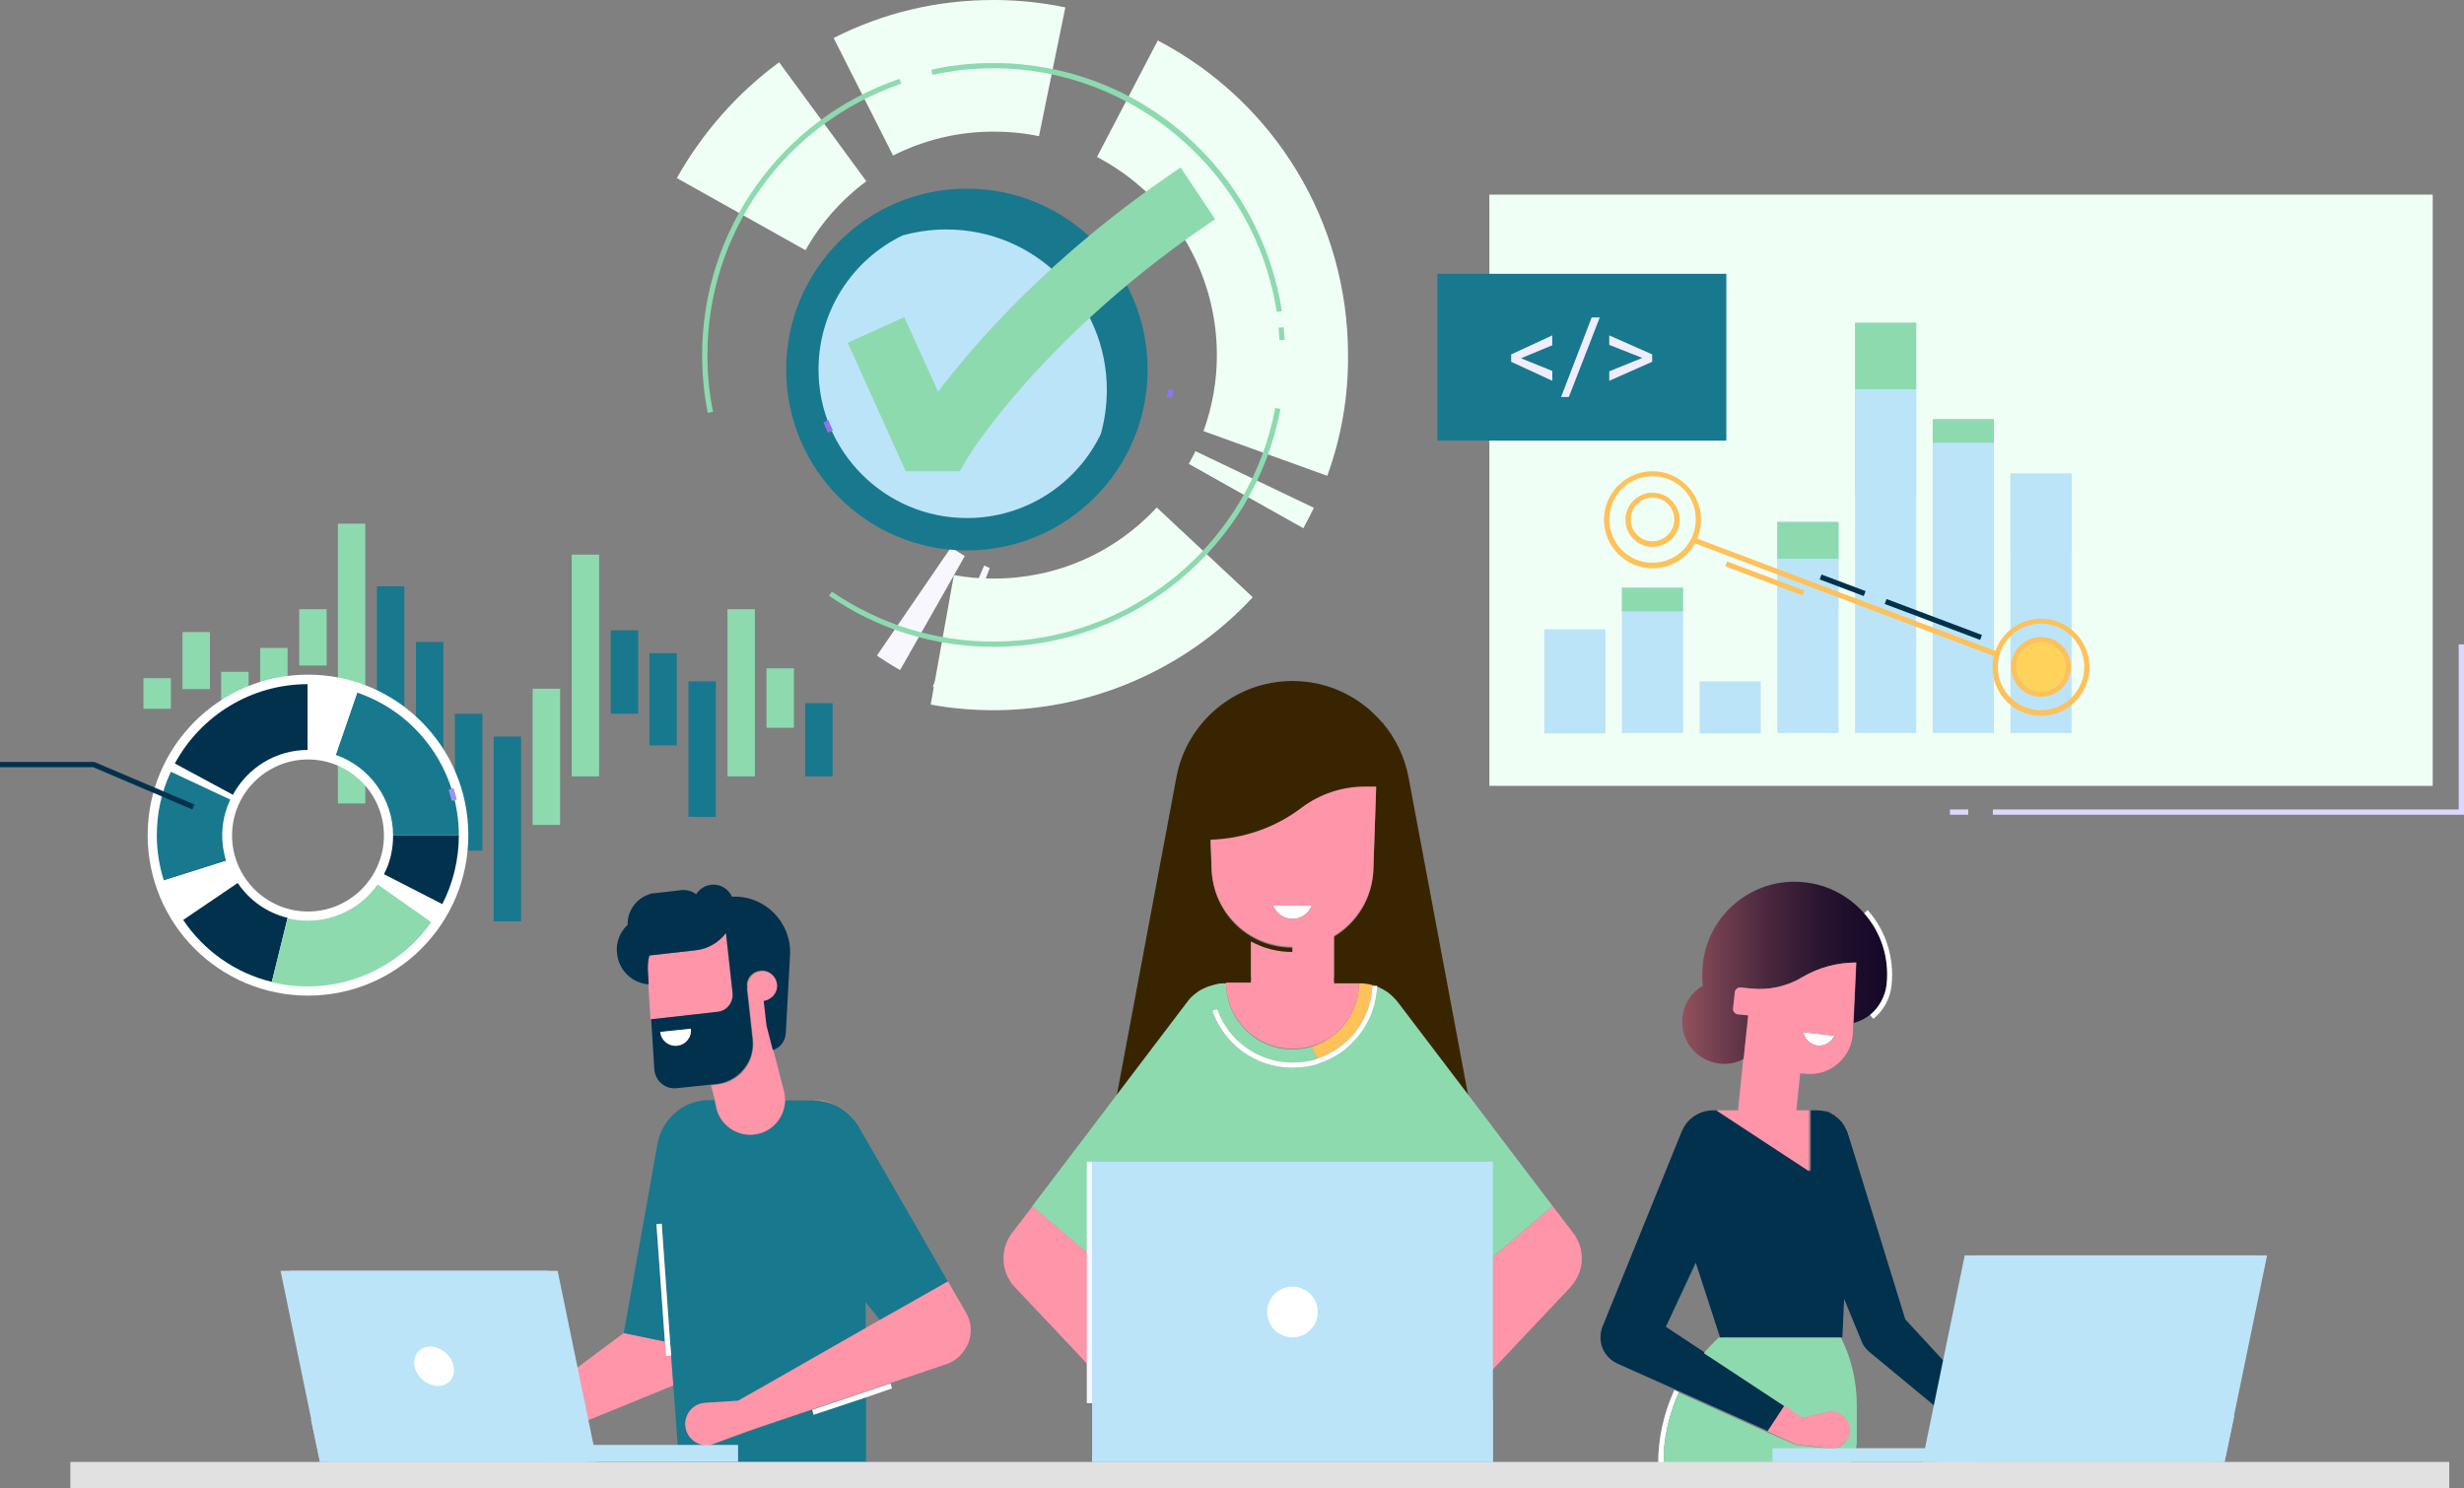 <svg width="581" height="351" viewBox="0 0 581 351" fill="none" xmlns="http://www.w3.org/2000/svg">
<rect x="0" y="0" width="581" height="351" fill="#808080" stroke="none"/>
<g clip-path="url(#clip0_750_6942)">
<path d="M158.183 318.548L158.017 316.639L158.183 318.548Z" fill="#FF95A9"/>
<path d="M158.266 319.71L157.023 319.793L156.774 316.39L147.157 314.315L119.881 334.649L123.529 341.123L158.1 327.014C158.349 326.931 158.515 326.848 158.764 326.682L158.266 319.71Z" fill="#FF95A9"/>
<path d="M156.774 316.39L154.784 288.751L156.028 288.668L158.017 316.722L156.028 288.751H189.356L204.113 307.094L206.766 310.414L207.595 311.493L210.414 309.916L223.595 302.446L221.44 298.628L202.538 265.844C202.538 265.844 202.538 265.844 202.538 265.761C201.377 263.686 199.553 261.943 197.314 260.864C195.573 260.034 193.75 259.619 191.926 259.536C191.843 259.536 191.843 259.536 191.76 259.536H185.045C185.045 263.022 182.723 266.259 179.241 267.255C174.93 268.583 170.37 266.176 168.961 261.777C168.961 261.694 168.878 261.528 168.878 261.445L168.381 259.453H167.22C164.567 259.453 161.831 260.283 159.593 262.109C157.105 264.101 155.53 266.84 155.033 269.745L147.074 314.398L156.774 316.39Z" fill="#18788E"/>
<path d="M191.511 332.491L202.04 328.923L183.304 335.23L176.505 337.554L168.381 340.542C167.966 340.708 167.469 340.791 166.971 340.874C164.235 341.04 161.914 338.965 161.665 336.226C161.417 333.487 163.572 331.163 166.308 330.914L174.101 330.416L180.402 326.848L204.113 313.319V306.928L189.356 288.585H156.028L158.017 316.556L158.183 318.465L158.266 319.627L158.764 326.599L160.09 344.775H204.196V329.504L191.926 333.653L191.511 332.491Z" fill="#18788E"/>
<path d="M202.455 265.595C201.294 263.52 199.47 261.777 197.232 260.698C195.491 259.868 193.667 259.453 191.843 259.37C193.667 259.37 195.491 259.785 197.232 260.698C199.47 261.86 201.294 263.603 202.455 265.595Z" fill="#FFC359"/>
<path d="M227.741 309.501L223.513 302.197L210.331 309.667L207.512 311.244L204.03 313.236L180.319 326.765L174.018 330.333L166.225 330.831C163.489 330.997 161.417 333.404 161.582 336.143C161.748 338.882 164.152 340.957 166.888 340.791C167.386 340.791 167.8 340.625 168.298 340.459L176.422 337.471L183.221 335.147L201.957 328.839L209.916 326.184L222.932 321.785C224.59 321.287 226.166 320.208 227.243 318.631C229.316 315.892 229.399 312.323 227.741 309.501Z" fill="#FF95A9"/>
<path d="M202.04 328.923L191.511 332.491L191.843 333.653L204.113 329.587L210.331 327.429L209.999 326.267L202.04 328.923Z" fill="white"/>
<path d="M168.961 261.445C168.961 261.528 169.044 261.694 169.044 261.777C170.37 266.093 174.93 268.583 179.324 267.255C182.806 266.176 185.045 262.939 185.127 259.536C185.127 258.789 185.045 258.125 184.879 257.378L182.392 247.833L180.899 242.023L180.236 236.213C182.226 235.964 183.635 234.221 183.386 232.229C183.138 230.237 181.397 228.826 179.407 229.075C177.666 229.241 176.422 230.652 176.257 232.229L176.339 232.976H176.257L176.339 233.972L177.583 245.177C177.832 247.418 177.251 249.576 176.174 251.402C174.681 253.809 172.111 255.469 169.127 255.801L167.634 255.967L168.629 259.619L168.961 261.445Z" fill="#FF95A9"/>
<path d="M169.127 238.62C171.282 238.371 172.857 236.462 172.692 234.304L171.116 220.029C169.458 222.27 167.054 223.764 164.069 224.096L153.043 225.341C152.794 226.503 152.629 227.748 152.711 229.076L152.877 232.146L153.375 240.446L169.127 238.62Z" fill="#FF95A9"/>
<path d="M176.008 251.236C177.169 249.493 177.666 247.335 177.417 245.011L176.174 233.806L176.091 232.81H176.174L176.091 232.063C176.257 230.403 177.583 229.075 179.241 228.909C181.231 228.66 182.972 230.154 183.221 232.063C183.469 234.055 181.977 235.798 180.07 236.047L180.733 241.857L182.226 247.667C183.967 247.086 185.21 245.509 185.293 243.6L186.288 225.258C186.703 217.456 180.236 211.065 172.609 211.48C171.78 209.654 169.873 208.409 167.717 208.658C166.225 208.824 164.899 209.654 164.152 210.899C163.24 210.152 161.997 209.82 160.753 209.903L160.173 209.986L154.37 210.65H154.038C153.458 210.733 152.96 210.899 152.463 211.148C149.727 212.31 147.903 215.049 147.986 218.12C146.162 219.78 145.167 222.27 145.499 224.926C145.913 228.909 149.147 231.897 152.96 232.146L152.794 229.075C152.711 227.831 152.794 226.586 153.126 225.341L164.152 224.096C167.054 223.764 169.541 222.187 171.199 220.029L172.775 234.304C172.94 236.462 171.365 238.454 169.21 238.62L153.541 240.363L154.287 252.149C154.452 254.888 156.857 256.963 159.593 256.631L167.552 255.801L169.044 255.635C171.945 255.303 174.516 253.56 176.008 251.236ZM159.676 246.671C157.686 246.837 155.862 245.426 155.696 243.434L162.909 242.687C163.075 244.679 161.665 246.422 159.676 246.671Z" fill="#02314E"/>
<path d="M155.696 243.351C155.862 245.343 157.686 246.837 159.676 246.588C161.665 246.422 163.158 244.596 162.909 242.604L155.696 243.351Z" fill="white"/>
<path d="M156.028 288.585L154.784 288.668L156.774 316.39L157.023 319.793L158.266 319.71L158.183 318.548L158.017 316.639L156.028 288.585Z" fill="white"/>
<path d="M279.888 236.462C280.551 235.632 281.298 234.885 282.127 234.221C282.458 233.972 282.79 233.723 283.121 233.557C283.287 233.474 283.453 233.391 283.619 233.308C283.95 233.142 284.282 232.976 284.697 232.81C285.194 232.561 285.774 232.395 286.355 232.312C286.686 232.229 287.101 232.146 287.433 232.063C287.764 231.98 288.179 231.98 288.51 231.98C288.676 231.98 288.842 231.98 289.091 231.98H289.174H294.977V231.897C294.977 231.482 294.977 231.15 295.06 230.735H294.977V222.27C297.961 223.93 301.278 224.76 304.76 224.76V223.515C301.278 223.515 297.879 222.602 294.977 220.859C289.588 217.622 285.94 211.812 285.692 205.172L285.443 198.283C293.236 198.117 300.697 195.461 306.915 190.73C311.226 187.493 316.449 185.75 321.838 185.75H324.491L323.828 205.255C323.579 211.978 319.931 217.705 314.543 220.942V230.901H314.46C314.543 231.316 314.543 231.648 314.543 232.063V232.146H320.346H320.429C321.672 232.146 322.916 232.312 324.077 232.727H324.74C324.74 232.81 324.74 232.893 324.74 232.893C325.652 233.225 326.564 233.723 327.393 234.387C328.305 235.051 329.051 235.798 329.631 236.628L346.212 258.457L332.118 183.26C331.206 178.529 329.134 174.214 326.149 170.645V170.479H325.983C320.843 164.42 313.299 160.602 304.76 160.602C291.163 160.602 279.805 170.396 277.401 183.26L263.307 258.457L279.888 236.462Z" fill="#382500"/>
<path d="M272.592 281.032L258.747 297.383L258.416 297.798L259.908 300.371H281.795L278.147 274.393L272.592 281.032Z" fill="#40327A"/>
<path d="M350.855 297.383L337.01 281.032L331.455 274.393L327.724 300.371H349.694L351.187 297.798L350.855 297.383Z" fill="#40327A"/>
<path d="M309.402 246.754C309.734 247.75 310.149 248.663 310.729 249.576C310.066 248.746 309.651 247.75 309.402 246.754Z" fill="#FFD259"/>
<path d="M287.433 231.98C287.101 232.063 286.686 232.146 286.355 232.229C286.686 232.146 287.018 232.063 287.433 231.98Z" fill="#FFD259"/>
<path d="M258.747 297.383L243.493 284.435L238.601 290.826C237.358 292.486 236.612 294.561 236.612 296.802C236.612 299.375 237.606 301.782 239.265 303.525L271.929 338.135C272.592 338.882 273.587 339.38 274.665 339.463C277.069 339.712 279.308 337.969 279.557 335.562C279.639 334.566 279.474 333.653 278.976 332.823L259.908 300.371L258.416 297.798L258.747 297.383Z" fill="#FF95A9"/>
<path d="M372.991 296.802C372.991 294.561 372.245 292.486 371.001 290.826L366.11 284.435L350.855 297.383L351.187 297.798L349.694 300.371L330.626 332.823L337.673 338.135L370.338 303.525C371.913 301.782 372.991 299.375 372.991 296.802Z" fill="#FF95A9"/>
<path d="M337.01 281.032L350.855 297.383L366.11 284.435L353.757 268.168L346.212 258.208L329.631 236.379C328.968 235.549 328.222 234.802 327.393 234.138C326.564 233.557 325.652 233.059 324.74 232.644C324.491 237.458 322.584 241.94 319.268 245.509C318.025 246.837 316.532 247.999 314.957 248.995C313.796 249.659 312.636 250.24 311.392 250.655C311.475 250.738 311.558 250.821 311.558 250.904C311.475 250.821 311.392 250.738 311.392 250.655C311.309 250.655 311.226 250.738 311.226 250.738C309.154 251.402 306.998 251.817 304.76 251.817C296.303 251.817 288.676 246.422 285.857 238.371L287.018 237.956C289.671 245.509 296.801 250.572 304.76 250.572C306.749 250.572 308.739 250.24 310.646 249.659C310.066 248.746 309.651 247.833 309.319 246.837C307.91 247.252 306.335 247.501 304.76 247.501C296.138 247.501 289.174 240.529 289.091 231.897C288.925 231.897 288.759 231.897 288.51 231.897C288.179 231.897 287.764 231.98 287.433 231.98C287.101 232.063 286.686 232.146 286.355 232.229C285.774 232.395 285.277 232.561 284.697 232.727C284.365 232.893 284.033 233.059 283.619 233.225C283.453 233.308 283.287 233.391 283.121 233.474C282.79 233.64 282.458 233.889 282.127 234.138C281.215 234.802 280.468 235.549 279.888 236.379L263.307 258.208L255.763 268.168L243.41 284.435L258.664 297.383L272.51 281.032L278.064 274.476L281.712 300.454L284.862 322.449H324.491L327.642 300.454L331.289 274.476L337.01 281.032Z" fill="#8DDAAF"/>
<path d="M320.429 231.897C320.429 238.952 315.703 244.845 309.32 246.837C309.651 247.833 310.066 248.746 310.646 249.659C310.729 249.659 310.729 249.659 310.812 249.576C312.055 249.161 313.216 248.58 314.377 247.916C315.869 247.003 317.196 245.924 318.439 244.679C321.589 241.359 323.413 237.043 323.579 232.478H324.16C322.916 232.063 321.755 231.897 320.429 231.897Z" fill="#FFC159"/>
<path d="M309.319 213.555H300.2C300.863 215.381 302.687 216.709 304.76 216.709C306.832 216.709 308.656 215.381 309.319 213.555Z" fill="white"/>
<path d="M324.16 232.478H323.579C323.413 237.043 321.589 241.359 318.439 244.679C317.278 245.924 315.869 247.003 314.377 247.916C313.216 248.58 312.055 249.161 310.812 249.576C310.729 249.576 310.729 249.576 310.646 249.659C308.739 250.323 306.749 250.572 304.76 250.572C296.801 250.572 289.671 245.509 287.018 237.956L285.857 238.371C288.676 246.422 296.22 251.817 304.76 251.817C306.998 251.817 309.154 251.485 311.226 250.738C311.309 250.738 311.392 250.655 311.392 250.655C312.636 250.24 313.796 249.659 314.957 248.995C316.532 248.082 317.942 246.92 319.268 245.509C322.584 242.023 324.491 237.458 324.74 232.644C324.74 232.561 324.74 232.478 324.74 232.478H324.16Z" fill="white"/>
<path d="M320.429 231.897H314.543V231.814C314.543 231.399 314.543 231.067 314.46 230.652H314.543V220.693C319.931 217.456 323.579 211.646 323.828 205.006L324.491 185.501H321.838C316.449 185.501 311.226 187.244 306.915 190.481C300.697 195.212 293.153 197.785 285.443 198.034L285.692 204.923C285.94 211.646 289.588 217.373 294.977 220.61C297.879 222.353 301.278 223.266 304.76 223.266V224.511C301.278 224.511 297.961 223.681 294.977 222.021V230.486H295.06C294.977 230.901 294.977 231.233 294.977 231.648V231.731H289.174H289.091C289.174 240.363 296.138 247.335 304.76 247.335C306.335 247.335 307.91 247.086 309.32 246.671C315.786 244.845 320.429 238.869 320.429 231.897ZM300.2 213.555H309.32C308.656 215.381 306.832 216.709 304.76 216.709C302.687 216.709 300.946 215.381 300.2 213.555Z" fill="#FF95A9"/>
<path d="M449.264 311.161L435.833 267.67C435.833 267.67 435.833 267.67 435.833 267.753C435.833 267.67 435.75 267.587 435.75 267.504V267.421C435.75 267.338 435.667 267.255 435.667 267.172V267.089C435.584 267.006 435.584 266.84 435.501 266.757C435.501 266.757 435.501 266.757 435.501 266.674C435.418 266.591 435.418 266.508 435.335 266.425V266.342C435.253 266.259 435.253 266.176 435.17 266.093C435.17 266.01 435.087 266.01 435.087 265.927C435.087 265.844 435.004 265.844 435.004 265.761C435.004 265.678 434.921 265.678 434.921 265.595C434.921 265.512 434.838 265.512 434.838 265.429C434.755 265.346 434.755 265.263 434.672 265.18C434.672 265.18 434.672 265.097 434.589 265.097C434.506 265.014 434.424 264.931 434.424 264.848C434.424 264.848 434.424 264.848 434.424 264.765C434.341 264.682 434.258 264.599 434.175 264.516C434.092 264.433 434.009 264.35 433.926 264.267C433.843 264.184 433.76 264.101 433.677 264.018C433.594 263.935 433.512 263.852 433.429 263.769C433.429 263.769 433.429 263.769 433.346 263.686C433.263 263.603 433.18 263.52 433.097 263.52L433.014 263.437C432.931 263.354 432.848 263.354 432.848 263.271C432.765 263.188 432.683 263.188 432.683 263.105L432.6 263.022C432.517 262.939 432.434 262.939 432.351 262.856C432.351 262.856 432.351 262.856 432.268 262.856C432.185 262.856 432.185 262.773 432.102 262.773C432.019 262.773 432.019 262.69 431.936 262.69C431.936 262.69 431.853 262.69 431.853 262.607C431.771 262.607 431.688 262.524 431.688 262.524C431.688 262.524 431.605 262.524 431.605 262.441C431.522 262.441 431.522 262.358 431.439 262.358C431.356 262.358 431.356 262.358 431.273 262.275C431.19 262.275 431.19 262.275 431.107 262.192C431.107 262.192 431.107 262.192 431.024 262.192C430.942 262.192 430.859 262.109 430.776 262.109H430.693C430.693 262.109 430.693 262.109 430.61 262.109C430.527 262.109 430.361 262.026 430.278 262.026C430.278 262.026 430.278 262.026 430.195 262.026C429.615 261.943 429.118 261.86 428.537 261.86H426.962V276.218L405.075 261.86H403.997C402.339 261.86 400.598 262.358 399.189 263.437C397.945 264.35 397.116 265.512 396.536 266.84L377.882 312.821C377.551 313.651 377.385 314.481 377.385 315.394C377.385 318.216 379.043 320.54 381.447 321.619L395.209 327.76L396.287 328.258L417.013 337.554L420.993 331.495L402.09 319.046L392.805 312.904L399.852 297.798L405.573 315.394H421.656H434.424L434.838 306.347L438.983 316.39C439.315 317.303 439.895 318.05 440.641 318.714L471.233 344.028L475.462 339.546L449.264 311.161ZM435.916 267.836C435.916 267.753 435.916 267.753 435.916 267.67C435.916 267.753 435.999 267.919 435.999 268.002C435.999 268.002 435.916 267.919 435.916 267.836ZM435.999 268.085C435.999 268.168 436.082 268.251 436.082 268.417C436.082 268.334 435.999 268.168 435.999 268.085Z" fill="#02314E"/>
<path d="M412.288 239.45L409.801 239.201C409.137 239.118 408.64 238.537 408.723 237.79L409.137 233.972C409.22 233.308 409.801 232.81 410.547 232.893L413.034 233.142C417.179 233.557 421.407 232.644 424.972 230.486C428.869 228.162 433.263 227 437.74 227L437.077 241.276C438.486 240.861 439.895 240.197 440.973 239.284C443.129 237.541 444.538 235.051 444.87 232.063C445.533 225.673 443.46 219.697 439.481 215.298C435.999 211.397 431.107 208.658 425.47 208.077C413.531 206.749 402.754 215.464 401.51 227.415C401.344 229.158 401.344 230.818 401.51 232.478C398.857 233.972 397.033 236.711 396.702 239.948C396.121 245.343 400.018 250.24 405.49 250.821C407.479 251.07 409.469 250.655 411.127 249.742H411.21L412.288 239.45Z" fill="url(#paint0_linear_750_6942)"/>
<path d="M444.87 232.146C444.538 235.051 443.046 237.624 440.973 239.367L441.719 240.28C444.206 238.288 445.699 235.466 446.03 232.312C446.694 225.922 444.704 219.448 440.393 214.634L439.564 215.381C443.46 219.78 445.533 225.756 444.87 232.146Z" fill="white"/>
<path d="M425.221 243.434C425.553 245.094 426.879 246.339 428.537 246.588C430.278 246.754 431.853 245.758 432.517 244.264L425.221 243.434Z" fill="white"/>
<path d="M431.688 262.69C431.605 262.69 431.522 262.607 431.439 262.524C431.522 262.524 431.605 262.607 431.605 262.607C431.605 262.69 431.688 262.69 431.688 262.69Z" fill="#FF95A9"/>
<path d="M430.195 262.109C430.112 262.109 429.947 262.026 429.864 262.026C429.947 262.109 430.112 262.109 430.195 262.109Z" fill="#FF95A9"/>
<path d="M431.356 262.524C431.273 262.524 431.19 262.441 431.024 262.441C431.107 262.441 431.19 262.524 431.19 262.524C431.273 262.524 431.273 262.524 431.356 262.524Z" fill="#FF95A9"/>
<path d="M432.351 263.105C432.268 263.022 432.185 263.022 432.102 262.939C432.102 262.939 432.102 262.939 432.185 262.939C432.185 262.939 432.268 263.022 432.351 263.105Z" fill="#FF95A9"/>
<path d="M430.941 262.358C430.859 262.358 430.776 262.275 430.61 262.275C430.693 262.275 430.693 262.275 430.776 262.358C430.859 262.358 430.941 262.358 430.941 262.358Z" fill="#FF95A9"/>
<path d="M430.61 262.275C430.527 262.275 430.444 262.192 430.278 262.192H430.361C430.444 262.192 430.527 262.192 430.61 262.275Z" fill="#FF95A9"/>
<path d="M432.102 262.856C432.102 262.939 432.102 262.939 432.102 262.856C432.019 262.773 431.853 262.773 431.771 262.69C431.853 262.69 431.853 262.773 431.936 262.773C431.936 262.856 432.019 262.856 432.102 262.856Z" fill="#FF95A9"/>
<path d="M435.667 267.089C435.667 267.172 435.75 267.255 435.75 267.338C435.75 267.255 435.667 267.089 435.584 267.006C435.667 267.006 435.667 267.006 435.667 267.089Z" fill="#FF95A9"/>
<path d="M432.848 263.437L432.932 263.521C432.932 263.437 432.932 263.437 432.848 263.437Z" fill="#FF95A9"/>
<path d="M432.517 263.105C432.6 263.188 432.683 263.188 432.683 263.271C432.6 263.271 432.6 263.188 432.517 263.105Z" fill="#FF95A9"/>
<path d="M435.833 267.421C435.833 267.504 435.916 267.587 435.916 267.67C435.916 267.67 435.916 267.67 435.916 267.587C435.916 267.504 435.833 267.338 435.833 267.255C435.75 267.338 435.833 267.421 435.833 267.421Z" fill="#FF95A9"/>
<path d="M435.335 266.259C435.418 266.342 435.418 266.425 435.501 266.508C435.418 266.508 435.418 266.342 435.335 266.259Z" fill="#FF95A9"/>
<path d="M435.501 266.591C435.584 266.674 435.584 266.84 435.667 266.923C435.584 266.84 435.501 266.757 435.501 266.591Z" fill="#FF95A9"/>
<path d="M434.755 265.346C434.755 265.429 434.838 265.429 434.838 265.512C434.838 265.429 434.838 265.429 434.755 265.346Z" fill="#FF95A9"/>
<path d="M435.17 266.01C435.253 266.093 435.253 266.176 435.335 266.259C435.253 266.093 435.17 266.01 435.17 266.01Z" fill="#FF95A9"/>
<path d="M436.165 268.749C436.165 268.666 436.165 268.583 436.165 268.5C436.082 268.583 436.082 268.666 436.165 268.749Z" fill="#FF95A9"/>
<path d="M436.082 268.417C436.082 268.334 435.999 268.251 435.999 268.085C435.999 268.168 436.082 268.334 436.082 268.417Z" fill="#FF95A9"/>
<path d="M435.916 267.836C435.916 267.919 435.999 268.002 435.999 268.085C435.999 268.002 435.916 267.836 435.916 267.753C435.916 267.753 435.916 267.753 435.916 267.836Z" fill="#FF95A9"/>
<path d="M392.308 344.194C392.308 344.028 392.308 343.945 392.308 343.779C392.308 343.613 392.308 343.447 392.308 343.281C392.308 343.115 392.308 342.949 392.308 342.783C392.308 342.7 392.308 342.617 392.308 342.451C392.639 337.554 393.883 332.74 395.873 328.342L394.795 327.844C392.308 333.238 390.981 339.214 390.981 345.107H392.225C392.308 344.775 392.308 344.526 392.308 344.194Z" fill="white"/>
<path d="M434.092 315.477H421.325H405.241C403.997 316.639 402.837 317.801 401.759 319.129L420.661 331.578L424.889 334.4L430.859 333.072C431.356 332.989 431.771 332.906 432.268 332.989C434.672 333.238 436.33 335.396 436.082 337.803C435.833 340.21 433.677 341.87 431.273 341.621L423.895 340.791C423.563 340.791 423.231 340.708 422.983 340.542L416.599 337.72L395.873 328.424C393.883 332.823 392.639 337.637 392.308 342.534C392.308 342.617 392.308 342.7 392.308 342.866C392.308 343.032 392.308 343.198 392.308 343.364C392.308 343.53 392.308 343.696 392.308 343.862C392.308 344.028 392.308 344.111 392.308 344.277C392.308 344.609 392.308 344.858 392.308 345.19V348.593C392.308 348.593 399.355 348.593 404.08 348.593H429.118C433.926 348.593 437.823 344.692 437.823 339.878V331.412C437.823 325.851 436.579 320.374 434.092 315.477Z" fill="#8DDAAF"/>
<path d="M426.548 276.218V261.86H423.563L424.475 253.145L425.636 253.228C431.522 253.892 436.662 249.41 436.911 243.517L436.994 241.276L437.657 227C433.18 227 428.786 228.162 424.889 230.486C421.325 232.644 417.096 233.557 412.951 233.142L410.464 232.893C409.801 232.81 409.137 233.308 409.055 233.972L408.64 237.79C408.557 238.454 409.055 239.118 409.718 239.201L412.205 239.45L411.127 249.742H411.044L409.884 261.196C409.884 261.445 409.884 261.611 409.884 261.86H404.661L426.548 276.218ZM428.62 246.588C426.879 246.422 425.553 245.094 425.304 243.434L432.6 244.264C431.853 245.758 430.278 246.754 428.62 246.588Z" fill="#FF95A9"/>
<path d="M423.065 340.459C423.314 340.625 423.646 340.708 423.977 340.708L431.356 341.538C433.76 341.787 435.916 340.044 436.165 337.72C436.413 335.313 434.672 333.155 432.351 332.906C431.853 332.823 431.356 332.906 430.941 332.989L424.972 334.317L420.744 331.495L416.765 337.554L423.065 340.459Z" fill="#FF95A9"/>
<path d="M573.621 45.898H351.187V185.335H573.621V45.898Z" fill="#F0FFF6"/>
<path d="M475.995 342.028C476.259 340.353 475.116 338.78 473.443 338.516C471.769 338.252 470.199 339.396 469.935 341.071C469.671 342.746 470.814 344.319 472.487 344.583C474.161 344.847 475.731 343.703 475.995 342.028Z" fill="#FF95A9"/>
<path d="M467.171 341.538H417.925V344.775H467.171V341.538Z" fill="#BBE4F9"/>
<path d="M532.169 296.055L524.376 333.819L524.293 334.068L522.137 344.775H453.243L463.275 296.055H532.169Z" fill="#BBE4F9"/>
<path d="M534.573 296.055L526.78 333.819V334.068L524.542 344.775H456.311L466.342 296.055H534.573Z" fill="#BBE4F9"/>
<path d="M518.407 344.775H456.311L526.78 333.819V334.068L524.542 344.775H522.137H518.407Z" fill="#BBE4F9"/>
<path d="M500.416 320.374C499.836 323.113 497.183 325.354 494.447 325.354C491.711 325.354 489.887 323.113 490.467 320.374C491.048 317.635 493.701 315.394 496.437 315.394C499.173 315.394 500.996 317.635 500.416 320.374Z" fill="#BBE4F9"/>
<path d="M407.894 344.775H16.581V351H577.518V344.775H466.922H407.894Z" fill="#E1E1E1"/>
<path d="M122.293 341.368C124.348 341.228 125.902 339.446 125.762 337.388C125.622 335.33 123.842 333.775 121.786 333.915C119.731 334.055 118.178 335.837 118.317 337.895C118.457 339.953 120.237 341.508 122.293 341.368Z" fill="#FF95A9"/>
<path d="M128.44 344.751H174.038V340.767H128.44V344.751Z" fill="#BBE4F9"/>
<path d="M68.397 299.707L75.61 334.649V334.898L77.682 344.775H140.773L131.488 299.707H68.397Z" fill="#BBE4F9"/>
<path d="M66.158 299.707L73.371 334.649V334.898L75.444 344.775H138.535L129.249 299.707H66.158Z" fill="#BBE4F9"/>
<path d="M73.371 334.649V334.898L75.444 344.775H138.535L73.371 334.649Z" fill="#BBE4F9"/>
<path d="M97.745 322.2C98.243 324.772 100.73 326.847 103.3 326.847C105.87 326.847 107.445 324.772 106.948 322.2C106.45 319.627 103.963 317.552 101.393 317.552C98.906 317.635 97.248 319.71 97.745 322.2Z" fill="white"/>
<path d="M352.016 273.978H257.504V344.775H352.016V273.978Z" fill="#BBE4F9"/>
<path d="M304.76 315.394C308.056 315.394 310.729 312.718 310.729 309.418C310.729 306.117 308.056 303.442 304.76 303.442C301.463 303.442 298.791 306.117 298.791 309.418C298.791 312.718 301.463 315.394 304.76 315.394Z" fill="white"/>
<path d="M352.016 330.084V344.775H257.504L352.016 330.084Z" fill="#BBE4F9"/>
<path d="M257.504 273.978H256.26V330.914H257.504V273.978Z" fill="#F8F7FF"/>
<path d="M95.341 138.275H88.874V183.011H95.341V138.275Z" fill="#18788E"/>
<path d="M104.544 151.389H98.077V183.094H104.544V151.389Z" fill="#18788E"/>
<path d="M113.746 168.321H107.279V200.607H113.746V168.321Z" fill="#18788E"/>
<path d="M122.866 173.716H116.399V217.29H122.866V173.716Z" fill="#18788E"/>
<path d="M150.473 148.65H144.006V168.321H150.473V148.65Z" fill="#18788E"/>
<path d="M159.593 154.045H153.126V175.79H159.593V154.045Z" fill="#18788E"/>
<path d="M168.795 160.685H162.328V192.639H168.795V160.685Z" fill="#18788E"/>
<path d="M196.32 165.831H189.853V183.094H196.32V165.831Z" fill="#18788E"/>
<path d="M141.271 130.805H134.804V183.094H141.271V130.805Z" fill="#8DDAAF"/>
<path d="M86.139 123.502H79.672V189.485H86.139V123.502Z" fill="#8DDAAF"/>
<path d="M77.019 143.67H70.552V156.95H77.019V143.67Z" fill="#8DDAAF"/>
<path d="M67.817 152.8H61.35V169.566H67.817V152.8Z" fill="#8DDAAF"/>
<path d="M58.614 158.444H52.147V173.716H58.614V158.444Z" fill="#8DDAAF"/>
<path d="M40.292 159.938H33.825V167.159H40.292V159.938Z" fill="#8DDAAF"/>
<path d="M132.068 162.428H125.601V194.548H132.068V162.428Z" fill="#8DDAAF"/>
<path d="M177.998 143.67H171.531V183.094H177.998V143.67Z" fill="#8DDAAF"/>
<path d="M187.2 157.614H180.733V171.641H187.2V157.614Z" fill="#8DDAAF"/>
<path d="M49.494 149.065H43.028V162.511H49.494V149.065Z" fill="#8DDAAF"/>
<path d="M72.625 159.108C51.733 159.108 34.82 176.039 34.82 196.955C34.82 217.871 51.733 234.802 72.625 234.802C93.517 234.802 110.43 217.871 110.43 196.955C110.43 176.039 93.517 159.108 72.625 159.108ZM72.625 214.966C62.759 214.966 54.718 206.915 54.718 197.038C54.718 187.161 62.759 179.11 72.625 179.11C82.491 179.11 90.532 187.161 90.532 197.038C90.532 206.915 82.491 214.966 72.625 214.966Z" fill="white"/>
<path d="M54.883 187.493L41.204 180.106C47.422 168.57 59.443 161.349 72.542 161.349V176.869C65.163 176.869 58.448 180.936 54.883 187.493Z" fill="#02314E"/>
<path d="M54.386 188.489L40.375 181.932C40.624 181.351 40.955 180.687 41.287 180.106L54.966 187.493C54.718 187.825 54.552 188.157 54.386 188.489Z" fill="white"/>
<path d="M38.634 207.662C37.556 204.259 36.976 200.607 36.976 197.038C36.976 191.809 38.053 186.746 40.292 182.015L54.303 188.572C53.059 191.228 52.396 194.05 52.396 197.038C52.396 199.113 52.728 201.105 53.308 203.014L38.634 207.662Z" fill="#18788E"/>
<path d="M43.194 217.041C41.204 214.136 39.712 210.982 38.634 207.662L53.391 203.014C53.971 204.923 54.8 206.666 55.961 208.326L43.194 217.041Z" fill="white"/>
<path d="M64.086 231.565C55.547 229.49 48.085 224.261 43.194 216.958L56.044 208.243C58.863 212.393 63.008 215.298 67.817 216.46L64.086 231.565Z" fill="#02314E"/>
<path d="M72.625 232.644C69.723 232.644 66.904 232.312 64.086 231.648L67.817 216.543C69.392 216.958 70.967 217.124 72.625 217.124C79.174 217.124 85.309 213.887 89.04 208.575L101.725 217.456C95.092 226.917 84.149 232.644 72.625 232.644Z" fill="#8DDAAF"/>
<path d="M101.725 217.456L89.04 208.492C89.206 208.243 89.455 207.911 89.621 207.662L102.72 215.962C102.388 216.46 102.056 216.958 101.725 217.456Z" fill="white"/>
<path d="M102.72 215.962L89.621 207.662C89.952 207.164 90.201 206.666 90.532 206.085L104.295 213.14C103.797 214.136 103.3 215.049 102.72 215.962Z" fill="white"/>
<path d="M104.295 213.223L90.532 206.168C92.025 203.346 92.688 200.275 92.688 197.038H108.191C108.191 202.599 106.865 208.243 104.295 213.223Z" fill="#02314E"/>
<path d="M108.191 197.038H92.688C92.688 188.489 87.216 180.853 79.174 178.031L84.232 163.341C98.574 168.238 108.191 181.766 108.191 197.038Z" fill="#18788E"/>
<path d="M79.174 177.948C77.102 177.201 74.863 176.869 72.625 176.869V161.349C76.605 161.349 80.501 162.013 84.232 163.258L79.174 177.948Z" fill="white"/>
<path d="M106.533 188.904C106.285 187.991 106.036 187.161 105.787 186.248L106.948 185.833C107.196 186.746 107.528 187.659 107.694 188.572L106.533 188.904Z" fill="#A292ED"/>
<path d="M45.349 190.896L21.97 180.936H0V179.691H22.219L45.847 189.734L45.349 190.896Z" fill="#02314E"/>
<path d="M212.237 158.029C210.331 156.95 208.507 155.788 206.766 154.626L224.259 129.062C225.336 129.809 226.414 130.473 227.492 131.137L212.237 158.029Z" fill="#F8F7FF"/>
<path d="M222.269 162.843C221.523 162.511 220.694 162.262 219.948 161.93L232.052 133.378C232.466 133.544 232.964 133.793 233.378 133.959L222.269 162.843Z" fill="#F8F7FF"/>
<path d="M234.29 167.491C229.316 167.491 224.342 167.076 219.45 166.163L224.922 135.619C227.989 136.2 231.14 136.449 234.29 136.449C249.047 136.449 262.727 130.473 272.758 119.684L295.391 140.848C279.722 157.78 257.421 167.491 234.29 167.491Z" fill="#F0FFF6"/>
<path d="M307.33 124.581L280.303 109.392C280.883 108.396 281.38 107.4 281.878 106.404L309.817 119.767C308.988 121.427 308.159 123.004 307.33 124.581Z" fill="#F0FFF6"/>
<path d="M312.967 112.214L283.785 101.673C285.857 95.946 286.935 89.887 286.935 83.745C286.935 64.075 276.075 46.147 258.664 37.017L273.007 9.545C300.697 24.07 317.859 52.455 317.859 83.745C317.942 93.539 316.284 103.084 312.967 112.214Z" fill="#F0FFF6"/>
<path d="M210.579 36.685L196.568 8.964C208.341 2.988 221.025 0 234.29 0C239.928 0 245.648 0.581 251.203 1.743L244.985 32.12C241.503 31.373 237.938 31.041 234.373 31.041C225.917 31.041 217.958 32.95 210.579 36.685Z" fill="#F0FFF6"/>
<path d="M189.936 59.012L159.593 41.997C165.562 31.373 173.852 21.912 183.718 14.691L204.279 42.744C198.475 47.06 193.501 52.621 189.936 59.012Z" fill="#F0FFF6"/>
<path d="M227.989 129.809C251.524 129.809 270.603 110.709 270.603 87.148C270.603 63.587 251.524 44.487 227.989 44.487C204.455 44.487 185.376 63.587 185.376 87.148C185.376 110.709 204.455 129.809 227.989 129.809Z" fill="#18788E"/>
<path d="M260.986 91.962C260.986 95.531 260.488 99.017 259.576 102.337C253.939 114.04 241.918 122.174 227.989 122.174C208.673 122.174 193.003 106.487 193.003 87.148C193.003 73.204 201.128 61.17 212.818 55.526C216.134 54.613 219.616 54.115 223.181 54.115C244.073 54.115 260.986 71.046 260.986 91.962Z" fill="#BBE4F9"/>
<path d="M276.323 93.954L275.08 93.622C275.245 93.041 275.328 92.377 275.494 91.796L276.738 92.045C276.655 92.626 276.489 93.29 276.323 93.954Z" fill="#8B77E8"/>
<path d="M195.242 102.088C194.827 101.258 194.496 100.428 194.164 99.598L195.325 99.1C195.656 99.93 195.988 100.76 196.403 101.507L195.242 102.088Z" fill="#8B77E8"/>
<path d="M234.29 152.551C220.362 152.551 206.932 148.401 195.491 140.516L196.154 139.52C207.429 147.239 220.611 151.306 234.29 151.306C266.789 151.306 294.728 128.149 300.697 96.195L301.941 96.444C295.806 128.979 267.369 152.551 234.29 152.551Z" fill="#8DDAAF"/>
<path d="M301.692 80.176C301.609 79.18 301.609 78.184 301.443 77.272L302.687 77.189C302.77 78.184 302.853 79.18 302.936 80.176H301.692Z" fill="#8DDAAF"/>
<path d="M301.029 73.537C296.055 40.835 267.369 16.102 234.29 16.102C229.399 16.102 224.59 16.6 219.865 17.679L219.616 16.434C224.425 15.355 229.316 14.857 234.29 14.857C250.871 14.857 266.872 20.833 279.308 31.705C291.661 42.412 299.785 57.269 302.273 73.371L301.029 73.537Z" fill="#8DDAAF"/>
<path d="M226.331 111.135H213.564L199.885 80.84L213.232 74.781L221.191 92.377C229.565 81.338 247.97 59.842 278.396 39.507L286.521 51.708C246.643 78.35 228.57 107.234 228.404 107.566L226.331 111.135Z" fill="#8DDAAF"/>
<path d="M166.888 97.357C165.976 92.875 165.562 88.31 165.562 83.745C165.562 54.281 184.215 28.137 212.072 18.592L212.486 19.754C185.127 29.133 166.805 54.779 166.805 83.745C166.805 88.227 167.22 92.709 168.132 97.108L166.888 97.357Z" fill="#8DDAAF"/>
<path d="M378.545 148.401H364.12V172.969H378.545V148.401Z" fill="#BBE4F9"/>
<path d="M396.867 138.607H382.442V172.885H396.867V138.607Z" fill="#BBE4F9"/>
<path d="M415.189 160.685H400.764V172.969H415.189V160.685Z" fill="#BBE4F9"/>
<path d="M433.512 123.087H419.086V172.886H433.512V123.087Z" fill="#BBE4F9"/>
<path d="M433.512 123.087H419.086V131.801H433.512V123.087Z" fill="#8DDAAF"/>
<path d="M433.512 131.801H419.086V143.587H433.512V131.801Z" fill="#BBE4F9"/>
<path d="M451.834 76.109H437.408V172.886H451.834V76.109Z" fill="#BBE4F9"/>
<path d="M451.834 76.109H437.408V91.796H451.834V76.109Z" fill="#8DDAAF"/>
<path d="M451.834 91.879H437.408V117.028H451.834V91.879Z" fill="#BBE4F9"/>
<path d="M470.156 98.851H455.73V172.886H470.156V98.851Z" fill="#BBE4F9"/>
<path d="M488.478 111.633H474.052V172.886H488.478V111.633Z" fill="#BBE4F9"/>
<path d="M470.156 98.851H455.73V104.412H470.156V98.851Z" fill="#8DDAAF"/>
<path d="M396.867 138.607H382.442V144.168H396.867V138.607Z" fill="#8DDAAF"/>
<path d="M488.478 112.131H474.052V130.224H488.478V112.131Z" fill="#BBE4F9"/>
<path d="M581 192.141H469.907V190.896H579.756V151.97H581V192.141Z" fill="#DDD6FF"/>
<path d="M407.065 64.573H338.917V103.914H407.065V64.573Z" fill="#18788E"/>
<path d="M358.648 84.492L366.027 87.48V89.804L356.327 85.322V83.579L366.027 79.097V81.421L358.648 84.492Z" fill="#F0EDFF"/>
<path d="M369.923 93.622H368.099L375.312 74.865H377.219L369.923 93.622Z" fill="#F0EDFF"/>
<path d="M387.25 84.409L379.457 81.338V79.097L389.572 83.579V85.322L379.457 89.804V87.563L387.25 84.409Z" fill="#F0EDFF"/>
<path d="M464.104 190.896H459.793V192.141H464.104V190.896Z" fill="#DDD6FF"/>
<path d="M481.265 164.337C477.368 164.337 474.218 161.183 474.218 157.282C474.218 153.381 477.368 150.227 481.265 150.227C485.162 150.227 488.312 153.381 488.312 157.282C488.312 161.183 485.162 164.337 481.265 164.337ZM481.265 151.472C478.032 151.472 475.462 154.045 475.462 157.282C475.462 160.519 478.032 163.092 481.265 163.092C484.498 163.092 487.068 160.519 487.068 157.282C487.068 154.128 484.415 151.472 481.265 151.472Z" fill="#FFC159"/>
<path d="M481.265 163.092C484.47 163.092 487.068 160.491 487.068 157.282C487.068 154.073 484.47 151.472 481.265 151.472C478.06 151.472 475.462 154.073 475.462 157.282C475.462 160.491 478.06 163.092 481.265 163.092Z" fill="#FFD259"/>
<path d="M389.655 128.979C386.09 128.979 383.271 126.074 383.271 122.589C383.271 119.02 386.173 116.198 389.655 116.198C393.22 116.198 396.038 119.103 396.038 122.589C396.121 126.074 393.22 128.979 389.655 128.979ZM389.655 117.36C386.836 117.36 384.515 119.684 384.515 122.506C384.515 125.327 386.836 127.651 389.655 127.651C392.473 127.651 394.795 125.327 394.795 122.506C394.795 119.684 392.556 117.36 389.655 117.36Z" fill="#FFC159"/>
<path d="M481.265 168.819C474.964 168.819 469.824 163.673 469.824 157.365C469.824 151.057 474.964 145.911 481.265 145.911C487.566 145.911 492.706 151.057 492.706 157.365C492.706 163.673 487.566 168.819 481.265 168.819ZM481.265 147.073C475.627 147.073 471.068 151.638 471.068 157.282C471.068 162.926 475.627 167.491 481.265 167.491C486.903 167.491 491.462 162.926 491.462 157.282C491.462 151.638 486.903 147.073 481.265 147.073Z" fill="#FFC159"/>
<path d="M389.655 134.042C383.354 134.042 378.214 128.896 378.214 122.589C378.214 116.281 383.354 111.135 389.655 111.135C395.955 111.135 401.096 116.281 401.096 122.589C401.096 128.896 396.038 134.042 389.655 134.042ZM389.655 112.297C384.017 112.297 379.457 116.862 379.457 122.506C379.457 128.149 384.017 132.714 389.655 132.714C395.292 132.714 399.852 128.149 399.852 122.506C399.935 116.862 395.292 112.297 389.655 112.297Z" fill="#FFC159"/>
<path d="M407.251 132.405L406.813 133.57L425.046 140.441L425.485 139.276L407.251 132.405Z" fill="#FFC159"/>
<path d="M444.837 141.269L444.399 142.434L466.9 150.914L467.338 149.749L444.837 141.269Z" fill="#02314E"/>
<path d="M429.508 135.49L429.07 136.655L439.467 140.573L439.905 139.408L429.508 135.49Z" fill="#02314E"/>
<path d="M399.583 126.797L399.145 127.962L470.606 154.892L471.044 153.727L399.583 126.797Z" fill="#FFC159"/>
</g>
<defs>
<linearGradient id="paint0_linear_750_6942" x1="396.652" y1="229.432" x2="444.978" y2="229.432" gradientUnits="userSpaceOnUse">
<stop stop-color="#92525D"/>
<stop offset="0.2" stop-color="#6D3C4D"/>
<stop offset="0.438" stop-color="#47263C"/>
<stop offset="0.658" stop-color="#2B1631"/>
<stop offset="0.853" stop-color="#1B0C2A"/>
<stop offset="1" stop-color="#150927"/>
</linearGradient>
<clipPath id="clip0_750_6942">
<rect width="581" height="351" fill="white"/>
</clipPath>
</defs>
</svg>
